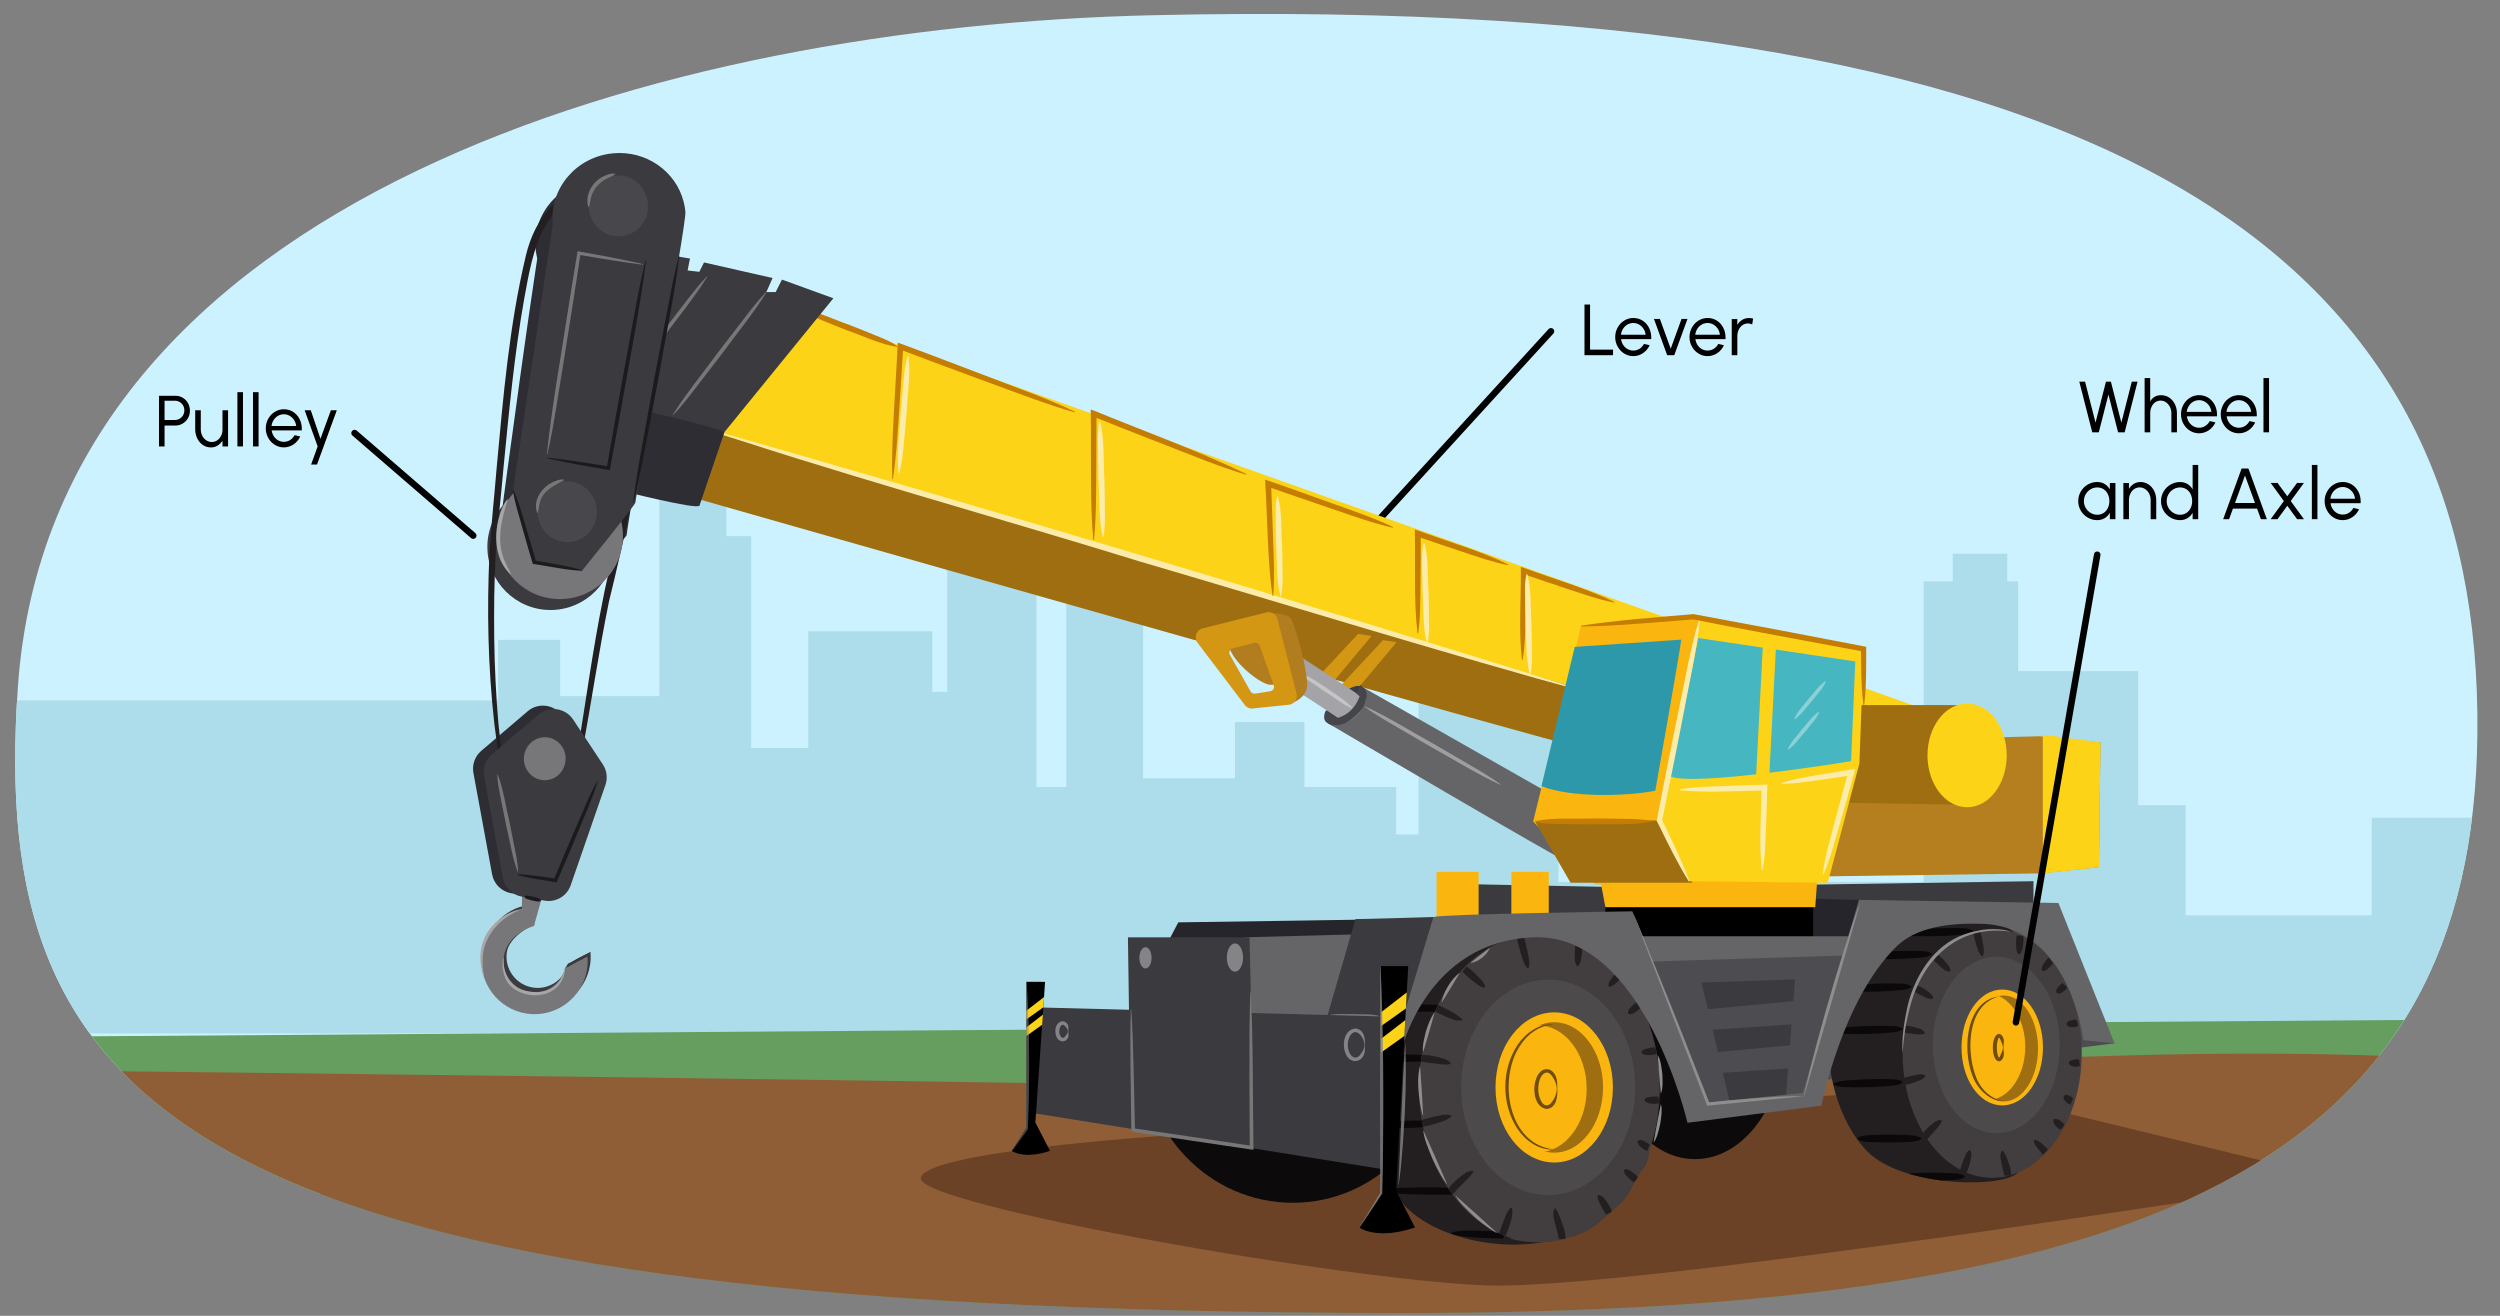 <?xml version="1.0" encoding="UTF-8"?><svg id="uuid-23decb98-7baa-40b3-9ed7-807fa4615a5f" xmlns="http://www.w3.org/2000/svg" width="760" height="400" xmlns:xlink="http://www.w3.org/1999/xlink" viewBox="0 0 760 400"><rect x="0" y="0" width="760" height="400" fill="#808080" stroke="none"/><defs><clipPath id="uuid-49cee878-c208-4ca3-b731-f416f8102343"><path d="M753.123,223.247C754.612,82.778,651.899-2.32,350.05,4.637,203.521,8.015,15.813,59.322,5.44,208.825c-8.914,128.474,49.665,190.012,419.276,190.342,232.619,.208,327.047-47.482,328.407-175.921Z" style="fill:none;"/></clipPath><clipPath id="uuid-cc64d2e2-615c-4772-a800-4328eadc19ed"><path d="M475.559,375.909c-18.952,6.633-44.998-.91-51.329-13.324-5.054-9.91-17.057-40.346-.632-62.289,16.425-21.943,36.009-16.28,36.009-16.28l13.898,11.325,2.053,80.568Z" style="fill:none;"/></clipPath><clipPath id="uuid-6bb6827b-656b-44e3-b430-8f4d11b67bb7"><ellipse cx="468.003" cy="330.74" rx="36.591" ry="46.907" style="fill:none;"/></clipPath><clipPath id="uuid-ebed0a7b-46cd-4720-84ee-1413099b481c"><path d="M613.91,355.536c-.978,5.761-35.061,6.159-46.433-5.686-11.371-11.845-18.162-39.957-1.737-59.541,16.425-19.584,36.009-14.53,36.009-14.53l13.898,10.108-1.737,69.649Z" style="fill:none;"/></clipPath><clipPath id="uuid-02a6f65c-afa4-49aa-ab62-7cccbed50720"><ellipse cx="605.194" cy="320.136" rx="27.194" ry="38.04" style="fill:none;"/></clipPath><clipPath id="uuid-783f3f88-697f-4d30-8179-499e11312a96"><ellipse cx="608.681" cy="318.431" rx="10.881" ry="16.119" style="fill:none; stroke:#fab60f; stroke-miterlimit:10; stroke-width:3px;"/></clipPath><clipPath id="uuid-c6b06a37-56eb-4892-8580-4421f03a076b"><ellipse cx="609.155" cy="318.431" rx="10.407" ry="16.119" style="fill:none;"/></clipPath><clipPath id="uuid-37d22050-fa50-4bfc-a472-a9a8636a5e70"><ellipse cx="472.479" cy="330.582" rx="16.346" ry="21.321" style="fill:none;"/></clipPath><clipPath id="uuid-84024fe8-829a-4bd1-948d-1ac469d9248f"><polygon points="424.241 364.824 419.828 364.79 419.828 293.704 428.094 293.704 424.241 364.824" style="fill:none;"/></clipPath><clipPath id="uuid-bc341093-0c6b-4ed4-b7d4-7a00d0e8f792"><polygon points="314.731 343.151 311.959 343.129 312.028 298.462 317.703 298.482 314.731 343.151" style="fill:none;"/></clipPath></defs><g style="clip-path:url(#uuid-49cee878-c208-4ca3-b731-f416f8102343);"><rect x="-468.034" y="-25.794" width="1432.878" height="388.759" style="fill:#ccf2ff;"/><polygon points="653.323 313.238 459.895 313.238 459.895 314.156 -108.249 314.156 -108.249 320.588 -198.886 320.588 -488.643 322.84 -488.643 239.014 -355.399 239.014 -306.472 239.014 -306.472 226.567 -275.818 226.567 -275.818 240.45 -235.144 240.45 -235.144 196.076 -198.886 196.076 -198.886 208.23 -173.953 208.23 -173.953 139.975 -146.936 139.975 -146.936 123.174 -115.987 123.174 -115.987 139.975 -108.249 139.975 -108.249 185.245 -94.985 185.245 -94.985 206.358 -35.306 206.358 -35.306 191.897 -6.646 191.897 -6.646 212.931 151.428 212.931 151.428 194.527 170.283 194.527 170.283 211.617 200.451 211.617 200.451 151.145 220.814 151.145 220.814 162.976 228.356 162.976 228.356 227.392 245.703 227.392 245.703 191.897 283.412 191.897 283.412 210.302 287.938 210.302 287.938 127.374 315.089 127.374 315.089 239.223 324.139 239.223 324.139 166.92 337.715 166.92 337.715 173.493 347.519 173.493 347.519 236.594 375.425 236.594 375.425 219.504 396.542 219.504 396.542 239.223 424.447 239.223 424.447 253.684 431.235 253.684 431.235 197.156 473.779 197.156 473.779 268.085 584.793 268.085 584.793 176.728 593.635 176.728 593.635 168.327 610.215 168.327 610.215 176.728 613.531 176.728 613.531 204.03 650.007 204.03 650.007 244.758 664.41 244.758 664.41 278.269 721.001 278.269 721.001 248.588 755.191 248.588 755.191 215.077 801.76 215.077 801.76 267.258 837.719 267.258 837.719 239.492 984.615 239.492 984.615 320.397 653.323 313.238" style="fill:#adddea;"/><path d="M-25.107,315.405l842.2-5.945,60.717,191.469s-735.475,22.674-776.674,16.474c-41.199-6.2-126.243-201.998-126.243-201.998Z" style="fill:#669e60;"/><g><path d="M-83.123,324.455c14.095,0,493.661,4.95,527.136,7.812,33.475,2.862,330.819-37.71,424.241,16.251,231.76,133.868-377,148.608-498.567,140.023-121.567-8.585-163.815-19.784-202.575-38.385-38.76-18.601-250.235-125.702-250.235-125.702Z" style="fill:#8f5e37;"/><path d="M279.92,358.27c0,8.126,128.073,30.878,172.098,32.503,44.025,1.625,258.146-32.503,258.146-32.503l-114.065-27.628-242.137,14.626s-74.042,4.875-74.042,13.001Z" style="fill:#6b4226;"/><path d="M62.232,376.11c.479,5.296-8.565,10.151-20.2,10.844-11.635,.694-34.928-2.908-35.407-8.204-.479-5.296,11.457-11.431,23.091-12.125,11.635-.694,32.037,4.189,32.515,9.484Z" style="fill:#8f5e37;"/></g><path d="M-26.655,292.809c-.228,1.603,5.17,3.113,12.056,3.374,6.887,.261,20.623-.73,20.851-2.332s-6.893-3.513-13.779-3.774-18.9,1.13-19.128,2.733Z" style="fill:#8f5e37;"/></g><line x1="107.794" y1="131.659" x2="143.853" y2="162.818" style="fill:none; stroke:#020202; stroke-linecap:round; stroke-linejoin:round; stroke-width:2px;"/><line x1="471.486" y1="100.727" x2="416" y2="161.497" style="fill:none; stroke:#020202; stroke-linecap:round; stroke-linejoin:round; stroke-width:2px;"/><g><g><path d="M358.202,280.396c2.527,0,66.385-.991,66.385-.991l-1.982,32.697-81.156,.207,16.752-31.914Z" style="fill:#25252b;"/><circle cx="167.35" cy="166.251" r="19.189" style="fill:#3a3a3f;"/><path d="M170.98,217.707l9.018,13.634c1.223,1.849,1.515,4.162,.789,6.257l-10.556,30.474c-1.145,3.306-4.523,5.29-7.968,4.68l-6.901-1.222c-2.926-.518-5.222-2.798-5.76-5.72l-5.682-30.841c-.461-2.5,.447-5.056,2.381-6.706l14.121-12.046c3.252-2.775,8.2-2.077,10.558,1.489Z" style="fill:#2d2d33;"/><polygon points="642.812 317.158 552.789 328.529 571.267 279.253 622.912 280.201 642.812 317.158" style="fill:#4c4c51;"/><polygon points="618.174 279.253 618.174 267.882 495.932 269.777 448.552 268.83 448.552 283.991 532.889 307.681 618.174 279.253" style="fill:#3a3a3f;"/><rect x="459.45" y="265.039" width="11.371" height="17.057" style="fill:#fab60f;"/><rect x="436.707" y="265.039" width="12.793" height="18.478" style="fill:#fab60f;"/><path d="M165.53,66.588c-1.452,2.328-13.037,89.432-13.037,89.432l6.301,22.04,14.544,2.605s17.234-17.354,17.178-18c-.141-1.64,16.471-96.697,16.471-96.697l-41.457,.62Z" style="fill:#2d2d33;"/><ellipse cx="183.867" cy="73.67" rx="21.141" ry="19.648" transform="translate(-5.953 17.078) rotate(-5.233)" style="fill:#2d2d33;"/><path d="M188.93,55.065c-1.908,1.02-4.481,1.336-6.477,1.902-17.855,4.162-20.252,18.258-23.106,33.928-3.01,17.015-4.615,34.269-6.298,51.472-.645,7.567-1.878,18.38-2.338,25.841-.497,8.612-.562,17.262-.467,25.902,.114,8.641,.535,17.279,1.28,25.883,.934,8.513,1.641,17.329,5.132,25.238l-.251,.134c-1.069-1.908-1.819-3.97-2.457-6.048-1.9-6.247-2.874-12.731-3.658-19.194-1.95-17.266-2.304-34.668-1.492-52.022,.423-7.521,1.582-18.317,2.187-25.923,1.993-21.546,3.828-43.309,8.873-64.455,2.777-11.721,10.049-20.128,22.096-22.727,1.54-.366,4.649-.986,5.982-1.666l.992,1.736h0Z" style="fill:#231f20;"/><polygon points="207.86 81.677 210.703 147.062 520.57 233.768 585.1 215.662 207.86 81.677" style="fill:#fdd318;"/><path d="M192.382,124.162l1.895,22.427s299.76,85.6,300.391,84.337,6.949-15.162,6.949-15.162L192.382,124.162Z" style="fill:#9e6e10;"/><polygon points="424.546 195.232 410.016 212.605 407.489 208.499 420.44 194.6 424.546 195.232" style="fill:#d39713;"/><path d="M210.261,128.952c88.386,25.101,185.216,54.072,272.911,81.493l-.063,.212c-39.649-10.741-96.662-28.255-136.682-39.987-39.862-12.371-97.628-28.394-136.165-41.718h0Z" style="fill:#fceca9;"/><path d="M414.122,208.814c-3.475-2.211-14.688,8.213-10.424,11.055,7.662,5.108,13.898-4.738,13.898-4.738,0,0,1.644-3.06-3.475-6.317Z" style="fill:#3c3c44;"/><polygon points="416.965 193.337 402.435 210.71 399.908 206.603 412.859 192.705 416.965 193.337" style="fill:#d39713;"/><path d="M393.275,209.762c1.579,0,23.848,15.951,24.796,15.636s5.054-7.581,5.054-7.581l-28.428-18.636-1.421,10.582Z" style="fill:#a3a3a8;"/><path d="M403.699,219.87s71.071,41.853,72.334,41.853,4.738-15.004,4.738-15.004l-66.648-37.904c4.422,3.159-3.15,13.668-10.424,11.055Z" style="fill:#656568;"/><g style="opacity:.39;"><path d="M395.012,204.793c.925-.022,1.661,.368,2.393,.711,2.12,1.159,4.141,2.486,6.15,3.818,2.596,1.914,5.442,3.464,7.608,5.908l-.085,.12c-2.656-1.005-5.775-3.543-8.197-5.028l-3.965-2.689c-1.162-.731-2.826-1.899-3.904-2.693v-.147h0Z" style="fill:#f9f9f7;"/></g><path d="M392.896,213.643s4.103-1.306,4.476-5.036c.373-3.73-3.73-19.957-5.409-21.076s-7.016-1.351-7.016-1.351" style="fill:#b27d1f;"/><path d="M394.065,200.365c0,4.318-3.5,7.818-7.818,7.818s-21.558-15.162-6.87-16.583c4.298-.416,14.688,4.448,14.688,8.765Z" style="fill:#b27d1f;"/><path d="M365.631,191.009l19.316-4.829c1.593-.398,3.187,.649,3.454,2.269l5.8,22.583c.237,1.436-.662,2.814-2.07,3.178l-10.799,1.112c-1.069,.276-2.201-.1-2.892-.96l-14.317-18.866c-1.285-1.598-.48-3.989,1.509-4.487Zm15.705,4.422l-6.589,1.647c-.874,.218-1.299,1.209-.856,1.993l6.277,11.116c.279,.494,.836,.764,1.397,.677l4.588-.714c.844-.131,1.361-.998,1.075-1.803l-4.276-12.05c-.235-.662-.934-1.037-1.615-.867Z" style="fill:#d39713;"/><path d="M406.384,218.291s4.896-.79,6.949-6.633l-.948-.79,1.263-2.685s3.948,3.948-.474,8.371c-2.527,2.685-5.844,5.054-9.476,3.317-2.17-1.038-.632-3.948-.632-3.948l3.317,2.369Z" style="fill:#45454c;"/><path d="M438.62,318.737c0,25.906-20.422,46.907-45.615,46.907s-45.615-21.001-45.615-46.907,16.902-21.479,42.094-21.479,49.135-4.427,49.135,21.479Z" style="fill:#0c0a0b;"/><ellipse cx="515.279" cy="314.526" rx="27.217" ry="37.851" style="fill:#0c0a0b;"/><polygon points="564.634 225.24 620.069 223.818 638.547 225.713 638.073 263.618 620.069 265.513 551.841 266.461 564.634 225.24" style="fill:#b57f1f;"/><polygon points="598.748 214.342 560.844 214.342 560.212 244.034 597.326 244.666 598.748 214.342" style="fill:#9e6e10;"/><ellipse cx="597.998" cy="229.634" rx="12.043" ry="15.766" style="fill:#fdd318;"/><polygon points="621.017 223.344 621.017 265.513 638.073 263.618 638.547 225.713 621.017 223.344" style="fill:#fdd318;"/><path d="M475.559,375.909c-18.952,6.633-44.998-.91-51.329-13.324-5.054-9.91-17.057-40.346-.632-62.289,16.425-21.943,36.009-16.28,36.009-16.28l13.898,11.325,2.053,80.568Z" style="fill:#231f20;"/><g style="clip-path:url(#uuid-cc64d2e2-615c-4772-a800-4328eadc19ed);"><g><path d="M420.46,361.832c3.47-.896,6.967-.731,10.493-.837,3.497-.052,6.992-.029,10.486,.144l-.016,2c-5.244,.174-10.489,.023-15.728-.229-1.747-.111-3.493-.297-5.237-.793l.002-.285h0Z" style="fill:#0a0809;"/><path d="M412.694,342.015c3.329-1.004,6.72-.95,10.134-1.167,3.384-.162,6.769-.249,10.157-.186l.049,1.999c-5.072,.339-10.156,.353-15.236,.266-1.695-.056-3.392-.187-5.096-.628l-.007-.285h0Z" style="fill:#0a0809;"/><path d="M412.697,321.538c3.213-.922,6.463-.786,9.743-.919,3.248-.079,6.496-.084,9.743,.062v2c-4.871,.216-9.745,.105-14.615-.106-1.624-.097-3.248-.27-4.872-.752v-.285h0Z" style="fill:#0a0809;"/><path d="M417.322,306.18c3.276-.895,6.58-.731,9.916-.837,3.304-.052,6.607-.029,9.908,.144l-.017,2c-4.955,.174-9.911,.023-14.861-.229-1.651-.111-3.301-.297-4.948-.793l.002-.285h0Z" style="fill:#0a0809;"/><path d="M441.106,374.712c2.666-.81,5.333-.568,8.047-.588,2.674,.031,5.344,.136,8.007,.392l-.082,1.998c-4.013,.05-8.016-.225-12.009-.601-1.331-.152-2.659-.38-3.974-.917l.012-.285h0Z" style="fill:#0a0809;"/></g></g><ellipse cx="468.003" cy="330.74" rx="36.591" ry="46.907" style="fill:#423d3e;"/><g style="clip-path:url(#uuid-6bb6827b-656b-44e3-b430-8f4d11b67bb7);"><g><path d="M463.025,284.219c.572,1.62,.971,3.284,1.323,4.96,.311,1.75,.845,3.378,.373,5.201l-.276,.07c-1.285-1.376-1.593-3.063-2.155-4.749-.49-1.641-.933-3.294-1.204-4.99l1.938-.492h0Z" style="fill:#231f20;"/><path d="M445.903,293.829c1.689,1.217,3.148,2.695,4.551,4.223,.445,.536,.845,1.123,1.036,1.943l-.19,.212c-1.573-.207-2.526-1.203-3.694-2.08-1.074-.869-2.116-1.773-3.039-2.81l1.336-1.488h0Z" style="fill:#231f20;"/><path d="M435.621,304.777c3.106,1.486,6.364,2.778,8.936,5.134l-.062,.278c-1.932,.358-3.498-.581-5.183-1.234-1.595-.701-3.149-1.465-4.619-2.407l.93-1.771h0Z" style="fill:#231f20;"/><path d="M431.969,320.738c2.435-.12,4.689,.428,6.984,1.107,.733,.267,1.487,.615,2.07,1.34l-.103,.265c-1.435,.398-3.182,.027-4.587-.12l-2.227-.287-2.136-.306v-2h0Z" style="fill:#231f20;"/><path d="M431.713,340.671c1.5-.558,3.046-.944,4.604-1.284,1.637-.3,3.145-.817,4.855-.335l.073,.275c-1.247,1.265-2.814,1.563-4.384,2.113-1.522,.477-3.056,.907-4.635,1.164l-.512-1.933h0Z" style="fill:#231f20;"/><path d="M439.972,361.945c.888-1.552,2.071-2.646,3.376-3.765,1.339-1.031,2.585-2.243,4.424-2.294l.14,.248c-.68,1.383-2.103,2.56-3.131,3.613-.889,.91-2.334,2.362-3.125,3.279l-1.683-1.08h0Z" style="fill:#231f20;"/><path d="M455.724,374.966c.408-1.242,.921-2.706,1.432-3.969,.6-1.404,.946-2.787,2.156-3.885l.278,.064c.617,2.312-.468,4.454-1.106,6.614-.268,.709-.533,1.366-.993,2.115l-1.767-.938h0Z" style="fill:#231f20;"/><path d="M473.927,376.694c-.387-2.083-1.268-4.582-1.634-6.724-.112-.809-.165-1.719,.281-2.587l.285-.005c.519,.734,.866,1.387,1.165,2.121,.835,2.376,1.958,4.564,1.904,7.204l-2-.009h0Z" style="fill:#231f20;"/><path d="M488.243,369.241c-.597-.861-1.078-1.793-1.549-2.722-.452-.954-1.092-1.889-1.051-3.067l.205-.198c.736,.074,1.231,.454,1.63,.854,1.1,1.263,2.019,2.661,2.562,4.254l-1.797,.878h0Z" style="fill:#231f20;"/><path d="M496.646,359.4c-.922-.598-1.846-1.444-2.561-2.362-.235-.356-.423-.791-.314-1.41l.217-.184c1.076-.042,1.496,.405,2.272,.891,.632,.434,1.299,.931,1.802,1.654l-1.417,1.412h0Z" style="fill:#231f20;"/><path d="M500.788,349.837c-1.087-.225-1.809-.968-2.533-1.681-.197-.227-.29-.473-.457-1.009l.058-.279c.82-.66,1.559-.175,2.26,.169,.573,.316,1.069,.644,1.383,.931l-.712,1.869h0Z" style="fill:#231f20;"/><path d="M504.432,335.364c-1.195,.353-2.317,.241-3.482-.046-.369-.136-.825-.36-1.051-.975,.169-.485,.907-.75,1.208-.811,.995-.122,2.087-.267,3.067-.151l.258,1.983h0Z" style="fill:#231f20;"/><path d="M503.944,320.192c-.961,.518-1.61,.523-2.555,.563-.898-.021-1.548,.078-2.338-.618l-.077-.274c.521-.982,1.321-.995,2.186-1.219,.566-.115,1.445-.282,1.923-.257l.861,1.805h0Z" style="fill:#231f20;"/><path d="M499.02,306.008c-.715,1.016-1.62,1.567-2.631,2.135-.345,.153-.722,.243-1.309,.118l-.19-.212c-.066-1.06,.519-1.471,1.098-2.111,.505-.511,1.047-.989,1.595-1.322l1.437,1.392h0Z" style="fill:#231f20;"/><path d="M494.07,295.795c-.901,1.334-2.064,2.438-3.275,3.484-.431,.327-.912,.608-1.627,.68l-.212-.19c.004-1.317,.768-2.04,1.449-2.984,.658-.837,1.352-1.642,2.178-2.328l1.487,1.338h0Z" style="fill:#231f20;"/><path d="M480.981,286.676c.175,1.825-.109,3.55-.419,5.326-.136,.578-.343,1.136-.833,1.702h-.285c-.476-.608-.606-1.221-.672-1.814-.093-1.724-.067-3.526,.209-5.214h2Z" style="fill:#231f20;"/></g></g><path d="M613.91,355.536c-.978,5.761-35.061,6.159-46.433-5.686-11.371-11.845-18.162-39.957-1.737-59.541,16.425-19.584,36.009-14.53,36.009-14.53l13.898,10.108-1.737,69.649Z" style="fill:#231f20;"/><g style="clip-path:url(#uuid-ebed0a7b-46cd-4720-84ee-1413099b481c);"><g><path d="M564.623,345.974c1.624-.988,3.248-.832,4.872-.935,1.624-.081,3.248-.124,4.872-.124,1.624,0,3.248,.058,4.872,.134,1.624,.08,3.248,.011,4.872,.925v.294c-1.624,.914-3.248,.845-4.872,.925-1.624,.077-3.248,.134-4.872,.134-1.624,0-3.248-.044-4.872-.124-1.624-.103-3.248,.052-4.872-.935v-.294h0Z" style="fill:#0a0809;"/><path d="M577.834,357.534c1.624-.988,3.248-.832,4.872-.935,1.624-.081,3.248-.124,4.872-.124,1.624,0,3.248,.058,4.872,.134,1.624,.08,3.248,.011,4.872,.925v.294c-1.624,.914-3.248,.845-4.872,.925-1.624,.077-3.248,.134-4.872,.134-1.624,0-3.248-.044-4.872-.124-1.624-.103-3.248,.052-4.872-.935v-.294h0Z" style="fill:#0a0809;"/><path d="M578.418,329.12c-1.725,1.04-3.484,.938-5.236,1.093-1.752,.133-3.506,.229-5.26,.283-1.755,.052-3.511,.048-5.268,.024-1.757-.027-3.51,.095-5.292-.766l-.009-.294c1.727-.967,3.484-.95,5.236-1.083,1.752-.129,3.505-.239,5.26-.293,1.755-.052,3.511-.062,5.268-.034,1.758,.05,3.508-.158,5.292,.777l.009,.294h0Z" style="fill:#0a0809;"/><path d="M578.418,312.937c-1.725,1.04-3.484,.938-5.236,1.093-1.752,.133-3.506,.229-5.26,.283-1.755,.052-3.511,.048-5.268,.024-1.757-.027-3.51,.095-5.292-.766l-.009-.294c1.727-.967,3.484-.95,5.236-1.083,1.752-.129,3.505-.239,5.26-.293,1.755-.052,3.511-.062,5.268-.034,1.758,.05,3.508-.158,5.292,.777l.009,.294h0Z" style="fill:#0a0809;"/><path d="M581.06,300.056c-1.725,1.04-3.484,.938-5.236,1.093-1.752,.133-3.506,.229-5.26,.283-1.755,.052-3.511,.048-5.268,.024-1.757-.027-3.51,.095-5.292-.766l-.009-.294c1.727-.967,3.484-.95,5.236-1.083,1.752-.129,3.505-.239,5.26-.293,1.755-.052,3.511-.062,5.268-.034,1.758,.05,3.508-.158,5.292,.777l.009,.294h0Z" style="fill:#0a0809;"/><path d="M587.336,290.148c-1.725,1.04-3.484,.938-5.236,1.093-1.752,.133-3.506,.229-5.26,.283-1.755,.052-3.511,.048-5.268,.024-1.757-.027-3.51,.095-5.292-.766l-.009-.294c1.727-.967,3.484-.95,5.236-1.083,1.752-.129,3.505-.24,5.26-.293,1.755-.052,3.511-.062,5.268-.034,1.758,.05,3.508-.158,5.292,.777l.009,.294h0Z" style="fill:#0a0809;"/><path d="M599.886,283.212c-1.725,1.04-3.484,.938-5.236,1.093-1.752,.133-3.506,.229-5.26,.283-1.755,.052-3.511,.048-5.268,.024-1.757-.027-3.51,.095-5.292-.766l-.009-.294c1.727-.967,3.484-.95,5.236-1.083,1.752-.129,3.505-.239,5.26-.293,1.755-.052,3.511-.062,5.268-.034,1.758,.05,3.508-.158,5.292,.777l.009,.294h0Z" style="fill:#0a0809;"/></g></g><ellipse cx="605.618" cy="320.212" rx="27.217" ry="37.851" style="fill:#423d3e;"/><g style="clip-path:url(#uuid-02a6f65c-afa4-49aa-ab62-7cccbed50720);"><g><path d="M601.748,282.382c.686,1.968,1.035,4.017,1.308,6.075,.058,.695,.049,1.406-.265,2.188l-.277,.065c-1.17-1.073-1.38-2.437-1.834-3.826-.382-1.329-.717-2.668-.879-4.049l1.948-.453h0Z" style="fill:#231f20;"/><path d="M588.973,290.091c1.301,.963,2.361,2.176,3.361,3.436,.31,.446,.573,.941,.617,1.66l-.199,.203c-1.32-.063-2.014-.861-2.932-1.585-.813-.696-1.591-1.427-2.246-2.285l1.399-1.429h0Z" style="fill:#231f20;"/><path d="M581.977,299.54c2.011,.065,3.286,1.272,4.756,2.347,.415,.351,.718,.732,1.046,1.332l-.068,.277c-1.317,.489-2.295-.28-3.367-.758-.577-.3-1.942-1.003-2.451-1.199l.083-1.998h0Z" style="fill:#231f20;"/><path d="M578.414,311.835c1.866-.135,3.54,.329,5.262,.926,.54,.236,1.101,.552,1.484,1.223l-.111,.262c-1.243,.477-2.241,.189-3.449,.075-1.038-.118-2.204-.292-3.186-.487v-2h0Z" style="fill:#231f20;"/><path d="M578.136,328.013c1.656-.71,3.411-1.087,5.179-1.39,.6-.068,1.22-.07,1.926,.228l.079,.274c-.438,.63-.963,.958-1.507,1.221-1.656,.687-3.342,1.305-5.121,1.588l-.555-1.921h0Z" style="fill:#231f20;"/><path d="M584.125,345.373c.934-1.834,2.413-3.099,4.026-4.279,.547-.342,1.179-.645,1.985-.587l.15,.242c-.357,1.232-1.383,2.146-2.15,3.043l-2.286,2.594-1.724-1.014h0Z" style="fill:#231f20;"/><path d="M595.825,355.945c.255-1,.65-2.196,1.042-3.206,.485-1.162,.724-2.271,1.831-3.111l.279,.059c.605,1.301,.168,2.424-.081,3.678-.314,1.235-.603,2.293-1.272,3.454l-1.798-.875h0Z" style="fill:#231f20;"/><path d="M609.34,357.403c-.368-1.723-.943-3.622-1.186-5.43-.058-.661-.056-1.413,.4-2.121l.285-.005c.97,1.086,1.238,2.203,1.717,3.489,.443,1.349,.869,2.549,.784,4.075l-2-.008h0Z" style="fill:#231f20;"/><path d="M622.334,352.474c-1.113-1.263-2.304-2.596-3.328-3.937-.351-.508-.671-1.07-.733-1.859l.213-.188c1.424,.229,2.214,1.145,3.208,2.013,1.012,1.004,1.824,1.712,2.465,3.154l-1.825,.817h0Z" style="fill:#231f20;"/><path d="M626.269,343.481c-.718-.441-1.389-1.17-1.88-1.925-.158-.304-.266-.68-.076-1.224l.225-.175c.944-.115,1.219,.191,1.863,.608,.482,.341,.994,.752,1.345,1.366l-1.477,1.349h0Z" style="fill:#231f20;"/><path d="M629.44,335.789c-.873-.181-1.414-.767-1.905-1.398-.095-.131-.275-.812-.145-1.202,.397-.404,.823-.377,1.109-.311,.597,.207,1.427,.665,1.708,1.063l-.767,1.847h0Z" style="fill:#231f20;"/><path d="M632.312,324.072c-.926,.333-1.771,.216-2.663-.055-.277-.129-.647-.35-.771-.937,.183-.422,.703-.791,.943-.848,.705-.137,1.517-.281,2.21-.14l.281,1.98h0Z" style="fill:#231f20;"/><path d="M632.046,311.737c-1.014,.614-1.812,.533-2.858,.434-.275-.048-.896-.377-.99-.881,.326-.91,.902-.949,1.6-1.162,.368-.079,1.058-.28,1.326-.165l.923,1.774h0Z" style="fill:#231f20;"/><path d="M628.459,300.179c-.502,.863-1.194,1.297-1.993,1.737-.277,.112-.587,.163-1.12,.006l-.199-.204c-.208-.918,.192-1.25,.639-1.822,.36-.421,.756-.811,1.178-1.045l1.496,1.328h0Z" style="fill:#231f20;"/><path d="M624.785,291.89c-.621,1.103-1.515,1.989-2.456,2.816-.342,.256-.737,.468-1.374,.481l-.22-.181c-.109-.628,.025-1.056,.21-1.441,.633-1.082,1.332-2.127,2.297-2.948l1.543,1.273h0Z" style="fill:#231f20;"/><path d="M615.096,284.402c.15,1.429-.052,2.867-.323,4.275-.126,.475-.32,.95-.828,1.425h-.285c-.459-.475-.604-.95-.681-1.425-.128-1.429-.178-2.851,.117-4.275h2Z" style="fill:#231f20;"/></g></g><ellipse cx="606.881" cy="317.685" rx="19.288" ry="26.824" style="fill:#4c4a4b;"/><ellipse cx="470.635" cy="330.548" rx="26.445" ry="32.739" style="fill:#4c4a4b;"/><ellipse cx="472.479" cy="330.582" rx="16.346" ry="21.321" style="fill:#9e6e10;"/><g><g style="clip-path:url(#uuid-783f3f88-697f-4d30-8179-499e11312a96);"><ellipse cx="603.258" cy="318.24" rx="10.972" ry="16.254" style="fill:none; stroke:#fab60f; stroke-miterlimit:10; stroke-width:3px;"/><path d="M601.12,303.197c2.018-.946,3.479,.203,4.961,1.272,2.683,2.055,4.553,5.277,4.932,8.632,.301,1.702,.295,3.541-1.014,4.858l-.44-.024c-1.346-1.539-1.263-2.847-1.694-4.173-.365-1.313-.928-2.522-1.586-3.659-.964-1.733-2.307-3.278-3.848-4.551-.423-.458-1.39-1.502-1.312-2.356h0Z" style="fill:#fab60f;"/></g><ellipse cx="608.681" cy="318.431" rx="10.881" ry="16.119" style="fill:none; stroke:#fab60f; stroke-miterlimit:10; stroke-width:3px;"/></g><ellipse cx="609.114" cy="318.747" rx="10.447" ry="16.119" style="fill:#9e6e10;"/><polygon points="378.429 284.939 378.429 316.21 413.017 316.21 431.495 283.517 378.429 284.939" style="fill:#656568;"/><polygon points="342.894 284.939 343.684 340.374 381.272 346.06 379.851 284.939 342.894 284.939" style="fill:#3a3a3f;"/><g style="clip-path:url(#uuid-c6b06a37-56eb-4892-8580-4421f03a076b);"><ellipse cx="604.065" cy="318.24" rx="11.615" ry="16.254" style="fill:#fab60f;"/></g><g style="clip-path:url(#uuid-37d22050-fa50-4bfc-a472-a9a8636a5e70);"><ellipse cx="467.504" cy="331.009" rx="14.846" ry="19.315" style="fill:#fab60f;"/></g><polygon points="565.108 273.568 546.629 273.094 543.787 290.151 564.318 291.098 565.108 273.568" style="fill:#25252b;"/><rect x="488.036" y="273.252" width="63.174" height="12.003"/><polygon points="486.141 265.671 488.036 275.779 551.841 275.779 552.473 266.934 486.141 265.671" style="fill:#fab60f;"/><g><polygon points="480.613 190.336 466.083 249.719 484.877 268.83 526.572 269.461 542.681 197.917 514.727 187.493 480.613 190.336" style="fill:#fab60f;"/><path d="M466.715,249.719s36.641-.632,38.062-.158,9.634,18.794,9.634,18.794h-36.957l-10.74-18.636Z" style="fill:#9e6e10;"/><polygon points="516.622 188.441 504.461 249.404 513.463 267.882 555.632 268.356 565.266 232.031 566.529 197.285 516.622 188.441" style="fill:#fdd318;"/><path d="M511.094,194.442c0,1.421-7.897,45.959-7.897,45.959-9.752,1.802-26.107,2.004-34.588-1.421l10.108-42.326,32.377-2.211Z" style="fill:#2d98aa;"/><path d="M516.306,193.969l47.696,7.107-1.263,30.323s-48.012,7.897-55.119,4.58l8.686-42.011Z" style="fill:#46b6c1;"/></g><polygon points="494.985 292.52 566.055 287.782 548.051 332.319 512.989 336.11 494.985 292.52" style="fill:#4c4c51;"/><polygon points="493.721 284.623 494.985 292.52 565.74 290.309 565.74 284.623 493.721 284.623" style="fill:#656568;"/><polygon points="517.254 298.679 545.682 297.732 542.839 334.688 525.782 334.688 517.254 298.679" style="fill:#3a3a3f;"/><polygon points="512.814 307.375 548.673 304.014 547.306 311.241 515.082 313.424 512.814 307.375" style="fill:#4c4c51;"/><polygon points="513.791 320.605 549.65 317.245 548.283 324.472 516.059 326.654 513.791 320.605" style="fill:#4c4c51;"/><path d="M435.759,278.779c2.843-.948,60.489-1.737,60.489-1.737l22.427,58.12,29.376-2.843,17.057-58.752,60.647,.948,17.057,42.642-9.476-.948s-3.79-34.588-30.955-35.377c-10.123-.294-19.943,1.086-25.901,6.949-16.538,16.276-22.743,48.328-22.743,48.328l-40.747,5.212s-13.266-57.33-46.433-56.383-40.747,35.061-40.747,35.061l-13.266-6.633c3.538-13.75,14.364-24.1,23.216-34.588Z" style="fill:#656568;"/><path d="M412.069,279.411c2.527,0,23.69-.632,23.69-.632l-10.424,34.43-21.795-4.422,8.528-29.376Z" style="fill:#3a3a3f;"/><path d="M403.542,308.714c2.63-.745,5.295-.329,7.969-.441,2.671,.163,5.34-.155,7.958,.618l-.002,.147c-2.634,.715-5.296,.337-7.969,.441-2.672-.171-5.344,.185-7.958-.618l.002-.147h0Z" style="fill:#777;"/><polygon points="315.887 306.26 314.703 338.479 423.914 356.009 423.914 309.103 315.887 306.26" style="fill:#3a3a3f;"/><polygon points="314.624 343.059 311.939 343.217 312.028 298.462 317.703 298.482 314.624 343.059"/><path d="M312.717,341.706c-.302,.604-5.133,8.153-5.133,8.153,0,0,3.472,2.718,11.625,0l-4.378-8.455-2.114,.302Z"/><polygon points="424.241 364.824 419.828 364.79 419.828 293.704 428.094 293.704 424.241 364.824"/><path d="M420.73,361.312c-.439,.878-7.462,11.852-7.462,11.852,0,0,5.048,3.951,16.9,0l-6.365-12.291-3.073,.439Z"/><path d="M243.435,93.893c5.281,.795,9.982,3.241,14.975,4.945,2.441,.966,4.884,1.927,7.308,2.936,2.426,1.004,4.893,1.903,7.093,3.49l-.079,.205c-5.269-.839-9.988-3.23-14.975-4.945-2.442-.964-4.886-1.92-7.31-2.929-2.42-1.021-4.91-1.86-7.091-3.497l.08-.205h0Z" style="fill:#c47d00;"/><polygon points="253.345 90.679 220.179 131.427 212.598 153.695 178.01 145.641 189.382 123.372 194.12 75.992 209.755 78.597 209.028 82.231 212.598 82.625 214.019 79.782 234.867 84.52 232.972 88.784 235.814 88.784 237.71 84.994 253.345 90.679" style="fill:#3a3a3f;"/><path d="M220.179,131.427c-1.421-1.421-30.797-8.055-30.797-8.055l-1.421,25.585s24.164,6.159,24.638,4.738,7.581-22.269,7.581-22.269Z" style="fill:#2d2d33;"/><path d="M207.425,68.1c-6.252,38.454-12.984,76.842-22.282,114.696-3.123,15.252-5.348,30.664-8.182,45.986-1.292,5.647-1.873,11.944-5.604,16.676-1.249,1.54-3.439,2.779-5.413,1.862l.127-.255c4.122,1.022,6.102-4.024,7.13-7.186,1.078-3.674,1.716-7.521,2.363-11.347,2.531-15.365,4.605-30.831,7.681-46.12,1.462-7.649,3.556-15.206,5.224-22.794,1.669-7.588,3.155-15.228,4.626-22.87,4.369-22.942,8.401-45.956,12.358-68.973l1.973,.327h0Z" style="fill:#231f20;"/><circle cx="170.193" cy="162.934" r="19.189" style="fill:#77777a;"/><path d="M215.025,84.091c-3.5,5.842-9.749,13.451-13.793,19.035l-7.168,9.312c-2.381,3.11-4.75,6.229-7.467,9.084l-.117-.089c3.524-5.825,9.741-13.459,13.793-19.035l7.165-9.314c2.39-3.104,4.725-6.248,7.47-9.082l.117,.089h0Z" style="fill:#777;"/><path d="M208.362,64.323c-.091-.999-.282-1.963-.519-2.908l.017-.111-.046-.007c-2.37-9.215-11.345-15.615-21.411-14.693-11.138,1.02-19.365,10.607-18.376,21.413,.053,.584-12.03,80.895-12.03,80.895l6.424,22.004,14.558,2.524s16.253-20.047,16.194-20.692c-.112-1.226,15.578-84.192,15.19-88.425Z" style="fill:#3a3a3f;"/><ellipse cx="173.856" cy="156.506" rx="9.002" ry="9.271" transform="translate(-13.551 16.51) rotate(-5.233)" style="fill:#3a3a3f;"/><ellipse cx="172.435" cy="155.559" rx="9.002" ry="9.271" transform="translate(-13.47 16.377) rotate(-5.233)" style="fill:#47474c;"/><ellipse cx="187.998" cy="62.599" rx="9.002" ry="9.271" transform="translate(-4.926 17.409) rotate(-5.233)" style="fill:#47474c;"/><path d="M271.24,145.634c-.346-11.678,1.111-28.492,1.614-40.318l.063-1.168c4.8,1.767,9.603,3.536,14.376,5.372,6.598,2.511,19.888,7.567,26.48,10.09,4.404,1.721,8.77,3.531,13.05,5.553l-.077,.206c-7.885-2.173-18.99-6.437-26.779-9.295-7.832-2.886-18.871-6.944-26.553-9.896l1.169-.761c-.419,7.072-1.45,23.356-1.985,30.193-.304,3.35-.645,6.698-1.139,10.036l-.22-.013h0Z" style="fill:#c47d00;"/><path d="M332.36,164.119c-1.078-11.081-.549-27.111-.768-38.378l-.006-1.286,1.21,.47c15.411,6.314,31.132,11.965,46.149,19.192l-.082,.205c-4.002-1.191-7.932-2.58-11.833-4.054-11.64-4.539-23.291-9.051-34.884-13.71l1.203-.816-.099,19.189c-.022,6.396-.035,12.793-.669,19.189h-.22Z" style="fill:#c47d00;"/><path d="M386.848,181.181c-1.498-9.798-1.556-24.074-2.197-34.082l-.061-1.29,1.239,.417c5.497,1.863,13.368,4.759,18.924,6.714,6.296,2.272,12.654,4.367,18.724,7.284l-.073,.208c-6.564-1.505-12.841-3.832-19.18-5.982l-9.497-3.258c-3.163-1.092-6.338-2.151-9.484-3.295l1.178-.873,.608,17.061c.207,5.687,.464,11.372,.038,17.085l-.22,.009h0Z" style="fill:#c47d00;"/><path d="M430.911,192.547c-1.155-10.085-.579-20.202-.794-30.323l-.005-1.274,1.203,.419c9.108,3.353,18.454,5.998,27.222,10.226l-.072,.208c-4.81-.912-9.366-2.563-13.968-4.078-4.602-1.516-9.186-3.083-13.771-4.648l1.198-.854c-.019,5.054-.031,10.108-.096,15.162-.071,5.054,.026,10.108-.697,15.162h-.22Z" style="fill:#c47d00;"/><path d="M462.656,200.6c-.997-8.997-.263-17.999-.32-27.021l.017-1.25,1.182,.412c9.108,3.353,18.454,5.998,27.222,10.226l-.072,.208c-4.81-.912-9.366-2.563-13.968-4.078-4.602-1.516-9.186-3.083-13.771-4.648l1.198-.838c-.098,4.501-.189,9.002-.333,13.502-.15,4.5-.132,9.003-.934,13.491l-.22-.004h0Z" style="fill:#c47d00;"/><path d="M334.476,128.107c1.322,5.778,.896,11.653,1.268,17.509,.059,2.922,.124,5.845,.137,8.768,.019,2.923,.149,5.844-.457,8.784l-.22,.006c-1.277-5.783-.908-11.653-1.268-17.509-.062-2.922-.132-5.844-.144-8.768,0-2.924-.196-5.843,.464-8.784l.22-.006h0Z" style="fill:#fceca9;"/><path d="M276.197,108.219c.691,5.982-.367,11.873-.63,17.831-.256,2.96-.508,5.92-.811,8.876-.297,2.956-.482,5.922-1.402,8.828l-.22-.018c-.646-5.982,.355-11.875,.63-17.831,.254-2.96,.5-5.92,.803-8.876,.315-2.955,.436-5.926,1.41-8.828l.22,.018h0Z" style="fill:#fceca9;"/><path d="M388.489,150.849c1.321,4.978,.896,10.068,1.268,15.137,.059,2.528,.124,5.055,.137,7.584,.019,2.529,.149,5.054-.457,7.602l-.22,.007c-1.276-4.984-.908-10.068-1.268-15.137-.061-2.527-.132-5.055-.144-7.584,0-2.529-.196-5.053,.464-7.603l.22-.007h0Z" style="fill:#fceca9;"/><path d="M433.027,165.063c1.321,4.978,.896,10.068,1.268,15.137,.059,2.528,.124,5.055,.137,7.584,.019,2.529,.149,5.054-.457,7.603l-.22,.007c-1.276-4.984-.909-10.068-1.268-15.137-.062-2.527-.132-5.055-.144-7.584,0-2.529-.196-5.053,.464-7.603l.22-.007h0Z" style="fill:#fceca9;"/><path d="M464.298,174.539c1.321,4.978,.896,10.068,1.268,15.137,.059,2.528,.124,5.055,.137,7.584,.019,2.529,.149,5.054-.457,7.603l-.22,.007c-1.276-4.984-.909-10.068-1.268-15.137-.062-2.528-.132-5.055-.144-7.584,0-2.529-.196-5.053,.464-7.603l.22-.007h0Z" style="fill:#fceca9;"/><g style="opacity:.39;"><path d="M414.949,214.752c6.308,2.765,14.751,8.049,20.874,11.387l10.267,5.989c3.428,1.987,6.863,3.961,10.08,6.315l-.073,.127c-6.295-2.791-14.757-8.04-20.874-11.387l-10.269-5.986c-3.422-1.997-6.878-3.934-10.078-6.318l.073-.127h0Z" style="fill:#f9f9f7;"/></g><line x1="538.101" y1="192.547" x2="534.238" y2="267.185" style="fill:none; stroke:#fdd318; stroke-miterlimit:10; stroke-width:4px;"/><path d="M516.73,188.462c-.81,8.95-3.717,21.673-5.353,30.626-1.665,8.839-4.31,21.531-6.143,30.469l-.064-.499c2.967,6.176,6.002,12.318,8.393,18.775l-.198,.096c-3.611-5.862-6.577-12.038-9.612-18.181l-.116-.234,.051-.265c2.697-14.224,6.198-31.544,9.143-45.718,1.032-5.076,2.133-10.139,3.683-15.112l.216,.043h0Z" style="fill:#fceca9;"/><path d="M466.715,249.609c5.862-1.166,11.774-.581,17.689-.794,2.948,.02,5.896,.034,8.844,.1,2.948,.06,5.896,.009,8.844,.694v.22c-5.866,1.121-11.775,.593-17.689,.794-2.948-.017-5.896-.026-8.844-.093-2.948-.079-5.896,.038-8.844-.702v-.22h0Z" style="fill:#c47d00;"/><path d="M480.604,190.226c9.82-1.592,24.223-2.694,34.274-3.53,12.925,2.358,38.911,7.272,51.8,9.805l.655,.126-.005,.655c-.027,5.692,.084,11.394-.612,17.059h-.22c-.747-5.657-.687-11.36-.764-17.052l.65,.781c-12.543-2.307-39.954-7.394-51.587-9.768-5.881,.473-19.871,1.634-25.607,1.869-2.851,.141-5.704,.255-8.565,.275l-.018-.219h0Z" style="fill:#c47d00;"/><g style="clip-path:url(#uuid-84024fe8-829a-4bd1-948d-1ac469d9248f);"><polygon points="412.543 313.367 431.969 298.363 431.811 303.417 413.175 316.684 412.543 313.367" style="fill:#fdd318;"/><polygon points="413.175 320.948 432.601 305.944 432.443 310.998 413.807 324.265 413.175 320.948" style="fill:#fdd318;"/></g><g style="clip-path:url(#uuid-bc341093-0c6b-4ed4-b7d4-7a00d0e8f792);"><polygon points="307.383 310.831 319.585 301.407 319.485 304.582 307.78 312.914 307.383 310.831" style="fill:#fdd318;"/><polygon points="307.78 315.592 319.981 306.169 319.882 309.343 308.177 317.676 307.78 315.592" style="fill:#fdd318;"/></g><g style="opacity:.8;"><path d="M419.7,293.941c.915,19.972,.929,40.115,.698,60.114l-.193,8.588-.004,.169-.077,.12c-.818,1.291-2.514,3.885-3.381,5.146l-3.434,5.114-.086-.052,6.368-10.531c.064,.175-.164-68.904,.107-68.667h0Z" style="fill:#878787;"/></g><g style="opacity:.53;"><path d="M312.078,298.462c.812,11.153,.881,22.33,.708,33.502-.01,3.776-.213,7.552-.338,11.328-1.5,2.107-3.01,4.207-4.573,6.269l-.084-.054c-.006,.012,4.17-6.522,4.105-6.378,.086-11.064-.164-33.808,.183-44.667h0Z" style="fill:#878787;"/></g><g style="opacity:.39;"><path d="M324.77,313.525c-.026,.545,.168,1.171-.042,1.81-.622,1.655-2.723,1.619-3.46,.061-.888-1.687-.547-4.699,1.787-4.934,.855,.046,1.468,.66,1.652,1.265,.186,.64,.041,1.249,.063,1.799h0Zm-.147,0c.01-.55-.345-1.056-.677-1.395-.308-.357-.606-.629-.891-.596-.735,.107-1.062,1.273-1.038,1.991-.073,1.145,.885,2.905,1.908,1.384,.308-.341,.711-.829,.698-1.384h0Z" style="fill:#f9f9f7;"/></g><g style="opacity:.39;"><path d="M414.95,317.631c-.024,.959,.074,1.998-.319,3.007-1.038,2.519-4.148,2.583-5.367,.061-1.427-2.644-.865-7.666,2.741-8.027,2.633,.178,3.055,2.964,2.945,4.958h0Zm-.147,0c-.026-1.519-1.264-3.795-2.798-3.886-1.634,.158-2.29,2.407-2.269,3.886-.019,1.478,.638,3.724,2.268,3.881,.706,.027,1.358-.57,1.823-1.299,.512-.704,.977-1.617,.975-2.582h0Z" style="fill:#f9f9f7;"/></g><path d="M380.24,301.522c.735,13.959,.609,33.871,.811,48.033-9.313-1.357-27.359-4.045-36.658-5.48l-.46-.07-.007-.463c-.094-10.802-.53-26-.157-36.649l.147-.003c.204,3.051,.338,6.103,.458,9.155,.199,6.14,.557,21.127,.648,27.478l-.467-.532c8.981,1.289,27.043,3.987,36.011,5.356l-.645,.56c-.093-8.327-.109-27.478-.089-35.536,.054-3.949,.108-7.898,.262-11.847h.147Z" style="fill:#777;"/><ellipse cx="348.227" cy="291.18" rx="1.859" ry="3.241" style="fill:#f9f9f7; opacity:.39;"/><ellipse cx="375.428" cy="291.098" rx="2.467" ry="4.302" style="fill:#f9f9f7; opacity:.39;"/><ellipse cx="472.479" cy="330.582" rx="16.346" ry="21.321" style="fill:none; stroke:#fab60f; stroke-miterlimit:10; stroke-width:3px;"/><path d="M473.421,331.056c.149,2.3-.261,5.82-3.232,6.069-4.538-.516-4.677-8.687-1.921-11.282,.968-1.088,2.869-1.082,3.816,.027,1.397,1.36,1.329,3.452,1.337,5.186h0Zm-.147,0c-.005-1.153-.423-2.283-.985-3.21-.475-.81-1.123-1.783-2.1-1.792-1.981,.263-2.57,3.232-2.557,5.002-.127,1.943,1.273,6.509,3.737,4.456,1.048-1.194,1.855-2.785,1.905-4.456h0Z" style="fill:#704c0d;"/><path d="M607.786,302.904c-10.203,2.534-10.23,17.936-6.57,25.702,1.464,2.927,4.146,5.459,7.449,6.015l-.01,.099c-3.497-.188-6.488-2.774-8.148-5.75-4.274-7.76-3.575-24.855,7.279-26.066h0Z" style="fill:#704c0d;"/><path d="M609.035,318.474c.014,1.032,.414,2.189-.157,3.212-.237,.454-.515,.916-1.18,.961-2.502-.123-2.501-8.211,0-8.342,.663,.044,.94,.506,1.176,.958,.544,1.02,.153,2.179,.161,3.21h0Zm-.147,0c-.007-.983-.569-1.892-.925-2.754-.109-.256-.358-.399-.265-.343-.518,.711-.674,2.11-.661,3.096-.014,.983,.152,2.389,.661,3.091,.16-.059,.494-.834,.607-1.174,.256-.584,.591-1.239,.583-1.918h0Z" style="fill:#704c0d;"/><path d="M611.346,283.252c-15.894-2.426-26.952,8.291-30.736,22.966-1.235,4.562-1.898,9.265-2.231,13.979-.315-4.528,.495-9.598,1.483-14.183,2.196-9.326,7.911-18.61,17.295-21.977,4.438-1.535,9.854-2.216,14.189-.785h0Z" style="fill:#8e8e8e;"/><path d="M472.479,349.426c-4.527,.376-8.731-2.592-11.167-6.253-4.922-7.517-4.922-17.982,.002-25.498,2.353-3.557,6.904-6.89,11.165-6.154-4.408,.01-8.258,2.943-10.511,6.571-6.663,10.275-3.459,29.956,10.511,31.333h0Z" style="fill:#704c0d;"/><path d="M179.422,289.44c-1.068,.542-2.145,1.067-3.208,1.619-.091,.048-.787,.426-1.076,.579-.272,.174-.984,.612-.963,.598-.486,.311-.988,.561-1.496,.762-1.103,4.74-5.68,7.938-10.582,7.227-5.172-.75-8.769-5.567-8.02-10.738,.695-4.795,7.831-8.321,7.831-8.321,0,0,1.456-5.444,1.872-6.165-8.234-.453-15.071,5.218-16.277,13.533-1.275,8.797,4.844,16.99,13.641,18.266,8.797,1.275,16.99-4.844,18.266-13.64,.185-1.273,.197-2.529,.087-3.758l-.074,.038Z" style="fill:#3a3a3f;"/><polygon points="158.795 269.48 158.569 278.685 162.349 281.387 165.933 268.668 158.795 269.48" style="fill:#77777a;"/><path d="M178.489,290.783c-1.068,.542-2.145,1.067-3.208,1.619-.091,.048-.787,.426-1.076,.579-.272,.174-.984,.612-.963,.598-.486,.311-.988,.561-1.496,.762-1.103,4.74-5.68,7.938-10.582,7.227-5.172-.75-8.826-5.575-8.02-10.738,1.113-7.131,9.205-9.333,9.205-9.333,0,0,.633-4.674,1.048-5.395-8.234-.453-15.622,5.46-16.828,13.775-1.275,8.797,4.844,16.99,13.641,18.266s16.99-4.844,18.266-13.64c.185-1.273,.197-2.529,.087-3.758l-.074,.038Z" style="fill:#77777a;"/><path d="M174.242,218.749l9.018,13.634c1.223,1.849,1.515,4.162,.789,6.257l-10.556,30.474c-1.145,3.306-4.523,5.29-7.968,4.68l-6.901-1.222c-2.926-.518-5.222-2.798-5.76-5.72l-5.682-30.841c-.461-2.5,.447-5.056,2.381-6.706l14.121-12.046c3.252-2.775,8.2-2.077,10.558,1.489Z" style="fill:#3a3a3f;"/><ellipse cx="165.61" cy="230.654" rx="6.535" ry="6.345" transform="translate(-73.436 383.902) rotate(-86.985)" style="fill:#77777a;"/><path d="M233.03,88.829c-3.5,5.842-9.749,13.451-13.793,19.035l-7.168,9.312c-2.381,3.11-4.75,6.229-7.467,9.084l-.117-.089c3.524-5.825,9.741-13.459,13.793-19.035l7.165-9.314c2.39-3.104,4.725-6.248,7.47-9.082l.117,.089h0Z" style="fill:#777;"/><path d="M206.511,77.9c-1.282,10.923-4.542,26.532-6.429,37.527-2.183,10.985-4.764,26.61-7.469,37.334l-.144-.027c1.313-10.918,4.53-26.535,6.429-37.527l3.546-18.702c1.191-6.232,2.308-12.478,3.923-18.632l.144,.027h0Z" style="fill:#1b1b1e;"/><path d="M196.403,79.163c-1.947,15.308-5.396,32.271-8.031,47.47l-2.901,15.783-.093,.506c-4.905-.83-9.81-1.661-14.684-2.662-6.127-1.223-6.224-1.458,.102-.61,4.766,.612,9.508,1.384,14.249,2.161l-.597,.421,2.785-15.804c1.598-9.169,4.055-22.293,5.751-31.575,.964-5.261,1.967-10.516,3.274-15.716l.145,.026h0Z" style="fill:#1b1b1e;"/><path d="M166.24,138.146c1.533-14.82,4.529-31.264,6.772-45.986l2.482-15.293,.084-.515c5.095,.9,10.184,1.845,15.248,2.906,6.374,1.316,6.47,1.537-.102,.579-4.951-.706-9.885-1.526-14.812-2.384l.596-.425-2.362,15.312c-1.343,8.885-3.452,21.603-4.903,30.596-.818,5.099-1.683,10.191-2.857,15.234l-.145-.023h0Z" style="fill:#777;"/><path d="M156.067,148.891c2.176,4.847,3.678,11.291,5.316,16.357,.565,1.825,1.054,3.672,1.584,5.507l-.449-.401c4.274,.823,10.374,1.682,14.473,3.012l-.025,.145c-2.477-.082-4.917-.422-7.353-.832l-7.289-1.203-.348-.057c-.57-1.948-1.192-3.881-1.729-5.839-.776-2.746-2.346-8.282-3.122-11.028-.499-1.844-.948-3.703-1.198-5.62l.141-.041h0Z" style="fill:#1b1b1e;"/><path d="M154.384,151.836c-2.119,6.626-3.812,13.46-.37,19.976,.379,.932,.943,1.732,1.31,2.685l-.114,.092c-4.693-4.242-5.118-11.524-3.521-17.297,.559-1.956,1.192-3.947,2.566-5.527l.128,.071h0Z" style="fill:#a7a7a8;"/><path d="M443.699,295.862c-1.298,2.229-3.991,6.665-5.37,8.844l-.085-.052c.304-1.786,1.073-3.336,1.959-4.863,.944-1.492,1.964-2.89,3.411-3.981l.085,.052h0Z" style="fill:#8e8e8e;"/><path d="M436.123,307.855c-.82,3.004-2.563,9.024-3.474,12.001-.395-1.7,.398-4.501,.83-6.281,.618-2.018,1.333-3.987,2.549-5.751l.095,.032h0Z" style="fill:#8e8e8e;"/><path d="M431.703,323.946c.283,3.776,.759,11.381,.948,15.162l-.1,.006c-.39-1.059-.684-2.63-.886-3.75-.508-3.688-.938-7.87,.039-11.418h0Z" style="fill:#8e8e8e;"/><path d="M432.646,343.512c1.854,4.076,5.498,12.313,7.265,16.425l-.091,.04c-.478-.607-.856-1.258-1.287-1.886-1.118-1.879-2.254-3.995-3.122-5.983-1.084-2.714-2.504-5.729-2.764-8.597h0Z" style="fill:#8e8e8e;"/><path d="M442.426,363.395c3.181,2.8,9.518,8.502,12.635,11.371l-.067,.074c-.655-.331-1.236-.744-1.856-1.113-1.701-1.179-3.509-2.56-5.029-3.941-1.966-1.909-4.405-4.009-5.682-6.391h0Z" style="fill:#8e8e8e;"/><path d="M458.82,376.333c3.702,.11,11.149,.427,14.846,.632-2.07,.803-5.153,.63-7.463,.633-2.315-.197-5.373-.282-7.383-1.265h0Z" style="fill:#423d3e;"/><path d="M477.114,376.023c2.496-1.458,7.566-4.31,10.108-5.686l.049,.087c-1.325,1.513-2.939,2.587-4.637,3.583-1.732,.938-3.487,1.759-5.47,2.102l-.049-.087h0Z" style="fill:#423d3e;"/><path d="M490.366,367.508c1.459-1.919,4.469-5.721,6.002-7.581l.078,.062c-.453,1.643-1.335,2.999-2.335,4.318-1.052,1.278-2.169,2.448-3.667,3.263l-.078-.062h0Z" style="fill:#423d3e;"/><path d="M498.256,356.463c.666-1.594,2.091-4.762,2.843-6.317l.091,.041c.143,1.271-.18,2.386-.647,3.507-.527,1.095-1.147,2.076-2.196,2.81l-.091-.041h0Z" style="fill:#423d3e;"/><path d="M502.675,347.314c.505-2.922,1.614-8.784,2.211-11.687,.565,1.549,.073,4.312-.172,6.02-.381,1.647-.96,4.473-2.039,5.667h0Z" style="fill:#8e8e8e;"/><path d="M504.885,332.481c-.283-2.909-.759-8.771-.948-11.687,.95,1.315,1.208,4.082,1.42,5.767,.064,1.712,.259,4.45-.473,5.92h0Z" style="fill:#8e8e8e;"/><path d="M447.1,292.638c1.388-1.14,4.24-3.358,5.686-4.422l.061,.079c-.504,1.221-1.35,2.082-2.321,2.882-1.013,.748-2.055,1.355-3.364,1.541l-.061-.079h0Z" style="fill:#8e8e8e;"/><polygon points="171.746 294.341 172.679 292.999 179.496 289.402 178.563 290.745 171.746 294.341" style="fill:#3a3a3f;"/><path d="M159.224,276.316c-6.954,2.05-12.702,8.454-12.507,15.922l.032,1.674c.085,1.111,.309,2.211,.457,3.318l-.098,.021c-.52-1.566-.985-3.351-1.044-5.02-.109-1.138-.021-2.355,.128-3.487l.419-1.716c.184-.833,.642-1.681,.936-2.489,2.265-4.287,6.963-7.861,11.677-8.224h0Z" style="fill:#a7a7a8;"/><path d="M153.193,290.838c-.618,5.174,2.256,9.91,7.638,10.562,2.371,.408,4.961,.225,7.043-1.081,2.073-1.303,3.375-3.608,3.822-5.984l.099,.013c-.288,6.805-7.14,9.662-13.034,7.535-1.867-.652-3.699-1.852-4.677-3.616-1.202-1.999-1.799-5.448-.891-7.43h0Z" style="fill:#a7a7a8;"/><g style="opacity:.39;"><path d="M555.102,207.122c-.979,2.394-2.881,4.086-4.381,6.118-1.711,1.857-3.047,4.013-5.197,5.442l-.113-.094c1.004-2.378,2.875-4.092,4.381-6.118,1.718-1.852,3.026-4.035,5.197-5.442l.113,.094h0Z" style="fill:#f9f9f7;"/></g><g style="opacity:.39;"><path d="M553.12,216.37c-.978,2.394-2.881,4.086-4.381,6.118-1.711,1.857-3.047,4.013-5.197,5.442l-.113-.094c1.004-2.378,2.875-4.092,4.381-6.118,1.718-1.852,3.026-4.035,5.197-5.442l.113,.094h0Z" style="fill:#f9f9f7;"/></g></g><path d="M535.589,264.54c-.942-8.37-.137-16.732-.135-25.122l.928,.929c-8.608,.016-17.189,.777-25.782-.134l-.006-.22c4.276-.805,8.571-.852,12.863-1.026,4.292-.177,8.585-.299,12.878-.43l.958-.029-.03,.958c-.131,4.183-.25,8.366-.426,12.548-.185,4.182-.188,8.368-1.03,12.532l-.22-.006h0Z" style="fill:#fceca9;"/><path d="M541.627,238.012c5.919-1.942,14.838-2.914,21.018-4.066l1.344-.223-.358,1.33c-1.394,5.185-2.855,10.351-4.338,15.51-1.366,4.545-3.013,11.047-4.993,15.329l-.212-.059c.324-2.696,.898-5.322,1.549-7.927l2.045-7.79c1.379-5.189,2.78-10.371,4.249-15.535l.987,1.107-10.585,1.55c-3.542,.518-7.073,1.021-10.672,.99l-.034-.218h0Z" style="fill:#fceca9;"/><path d="M171.522,145.958c-2.964,1.625-6.343,3.055-7.328,6.593-.385,1.064-.333,2.172-.731,3.381l-.146,.015c-1.455-3.662,1.281-7.762,4.602-9.296,1.108-.532,2.278-1.063,3.577-.837l.026,.144h0Z" style="fill:#777;"/><path d="M187.081,52.999c-1.054,.681-2.124,.991-3.113,1.567-1.94,1.125-3.499,2.855-4.134,5.025-.37,1.074-.366,2.19-.808,3.385l-.147,.008c-1.249-3.659,1.234-7.805,4.579-9.372,1.115-.531,2.312-1.037,3.604-.758l.019,.146h0Z" style="fill:#777;"/><path d="M181.654,237.627c-1.26,4.552-4.127,10.772-5.909,15.203-1.781,4.366-4.471,10.617-6.373,15.007l-.168,.391c-2.248-.403-6.963-1.033-9.137-1.567-3.762-.814-3.812-1.052,.107-.711,1.966,.143,6.761,.852,8.779,1.141l-.58,.324c1.832-4.447,4.442-10.676,6.34-15.02l3.227-7.486c1.076-2.495,2.203-4.969,3.577-7.338l.135,.057h0Z" style="fill:#1b1b1e;"/><path d="M151.331,235.464c1.626,4.086,2.549,10.336,3.6,14.644l1.467,7.392c.488,2.464,1.031,4.917,1.098,7.469l-.144,.03c-1.597-4.095-2.545-10.34-3.6-14.644l-1.482-7.389c-.462-2.469-1.052-4.912-1.083-7.472l.144-.03h0Z" style="fill:#777;"/><path d="M159.441,272.502c.536-.378,.938-.201,1.371-.15,.431,.058,.853,.154,1.276,.244,.841,.32,1.827,.262,2.399,1.123l-.035,.143c-.9,.506-1.755,.004-2.647-.094-.418-.113-.837-.22-1.247-.364-.408-.153-.847-.179-1.152-.759l.034-.143h0Z" style="fill:#1b1b1e;"/><path d="M548.416,333.25c-.069,.007-29.377,2.884-29.44,2.89-.041-.038-22.376-58.15-22.414-58.199,.154-.317,5.95,14.428,6.014,14.373,5.663,13.881,11.781,29.371,17.245,43.426l-.866-.535c2.445-.265,4.888-.555,7.342-.735,7.065-.56,15.235-1.381,22.12-1.22h0Z" style="fill:#8e8e8e;"/><path d="M565.516,274.462c-4.206,14.657-12.761,44.125-17.057,58.752l-.096-.028c.527-2.501,1.158-4.972,1.734-7.459,3.093-12.296,6.625-24.714,10.43-36.787,1.444-4.167,3.25-10.66,4.988-14.478h0Z" style="fill:#8e8e8e;"/><g style="opacity:.8;"><path d="M427.198,316.949c.497,12.538-.159,25.292-1.32,37.78-.223,1.792-.388,3.586-.662,5.375l-.1-.005c.544-10.689,1.261-32.68,2.082-43.151h0Z" style="fill:#878787;"/></g></g><line x1="637.555" y1="168.65" x2="612.843" y2="310.781" style="fill:none; stroke:#020202; stroke-linecap:round; stroke-linejoin:round; stroke-width:2px;"/><g><path d="M53.338,120.32c.803,0,1.551,.198,2.222,.594,.672,.407,1.211,.946,1.596,1.64s.583,1.463,.583,2.288c0,.836-.198,1.596-.594,2.289-.407,.692-.946,1.231-1.617,1.628-.672,.407-1.408,.604-2.189,.604h-3.312v6.359h-1.694v-15.402h5.006Zm-.144,7.35c1.023,0,1.947-.551,2.465-1.441,.253-.451,.385-.946,.385-1.485,0-1.089-.55-2.014-1.419-2.53-.44-.253-.913-.385-1.431-.385h-3.168v5.842h3.168Z"/><path d="M61.038,124.721v5.82c0,1.397,.627,2.629,1.65,3.312,.517,.341,1.078,.517,1.694,.517,1.231,0,2.266-.726,2.838-1.903,.275-.583,.418-1.231,.418-1.925v-5.82h1.694v11.002h-1.694v-1.771c-.836,1.31-2.046,2.068-3.487,2.068-.924,0-1.749-.242-2.476-.737-.726-.495-1.287-1.155-1.694-1.979-.407-.825-.627-1.738-.638-2.718v-5.864h1.694Z"/><path d="M72.17,119.221h1.694v16.491h-1.694v-16.491Z"/><path d="M76.911,119.221h1.694v16.491h-1.694v-16.491Z"/><path d="M83.544,135.228c-.847-.517-1.507-1.221-2.002-2.112-.495-.88-.748-1.849-.748-2.894,0-1.056,.253-2.024,.748-2.915,.495-.892,1.155-1.596,2.002-2.112,.837-.518,1.75-.781,2.751-.781,1.034,0,1.969,.264,2.794,.781,.825,.528,1.485,1.243,1.958,2.156,.474,.913,.705,1.925,.705,3.036,0,.209,0,.363-.012,.462h-9.153c.176,1.31,.892,2.409,1.959,3.015,.539,.297,1.122,.451,1.749,.451,1.375,0,2.552-.748,3.256-2.024l1.717,.396c-.88,1.958-2.806,3.322-4.973,3.322-1.001,0-1.914-.264-2.751-.781Zm6.491-5.731c-.121-1.276-.858-2.432-1.958-3.081-.55-.318-1.145-.483-1.782-.483-1.276,0-2.421,.671-3.113,1.76-.353,.539-.562,1.145-.639,1.805h7.492Z"/><path d="M102.387,124.721l-6.018,16.503h-1.793l1.991-5.512-3.95-10.991h1.859l2.938,8.67,3.18-8.67h1.793Z"/></g><g><path d="M632.109,116.036h1.749l3.18,12.443,3.168-12.443h1.507l3.18,12.443,3.169-12.443h1.749l-3.917,15.402h-1.991l-2.938-11.497-2.938,11.497h-1.979l-3.938-15.402Z"/><path d="M660.093,131.438v-5.831c0-1.375-.627-2.618-1.628-3.312-.495-.341-1.045-.517-1.64-.517-1.231,0-2.222,.726-2.75,1.892-.275,.584-.407,1.232-.407,1.937v5.831h-1.705v-16.502h1.694v7.129c.704-1.31,1.859-1.926,3.312-1.926,.924,0,1.749,.242,2.476,.727,.726,.495,1.298,1.155,1.705,1.98,.406,.824,.627,1.738,.638,2.717v5.875h-1.694Z"/><path d="M665.768,130.943c-.847-.517-1.507-1.221-2.002-2.112-.495-.88-.748-1.849-.748-2.894,0-1.056,.253-2.024,.748-2.915,.495-.892,1.155-1.596,2.002-2.112,.837-.518,1.75-.781,2.751-.781,1.034,0,1.969,.264,2.794,.781,.825,.528,1.485,1.243,1.958,2.156,.474,.913,.705,1.925,.705,3.036,0,.209,0,.363-.012,.462h-9.153c.176,1.31,.892,2.41,1.959,3.015,.539,.297,1.122,.451,1.749,.451,1.375,0,2.552-.748,3.256-2.024l1.717,.396c-.88,1.958-2.806,3.322-4.973,3.322-1.001,0-1.914-.264-2.751-.781Zm6.491-5.731c-.121-1.276-.858-2.432-1.958-3.081-.55-.318-1.145-.483-1.782-.483-1.276,0-2.421,.671-3.113,1.76-.353,.539-.562,1.145-.639,1.805h7.492Z"/><path d="M677.856,130.943c-.847-.517-1.507-1.221-2.002-2.112-.495-.88-.748-1.849-.748-2.894,0-1.056,.253-2.024,.748-2.915,.495-.892,1.155-1.596,2.002-2.112,.837-.518,1.75-.781,2.751-.781,1.034,0,1.969,.264,2.794,.781,.825,.528,1.485,1.243,1.958,2.156,.474,.913,.705,1.925,.705,3.036,0,.209,0,.363-.012,.462h-9.153c.176,1.31,.892,2.41,1.959,3.015,.539,.297,1.122,.451,1.749,.451,1.375,0,2.552-.748,3.256-2.024l1.717,.396c-.88,1.958-2.806,3.322-4.973,3.322-1.001,0-1.914-.264-2.751-.781Zm6.491-5.731c-.121-1.276-.858-2.432-1.958-3.081-.55-.318-1.145-.483-1.782-.483-1.276,0-2.421,.671-3.113,1.76-.353,.539-.562,1.145-.639,1.805h7.492Z"/><path d="M688.097,114.936h1.694v16.491h-1.694v-16.491Z"/><path d="M643.088,157.838h-1.694v-1.97c-.781,1.397-2.124,2.256-3.829,2.256-1.045,0-2.013-.264-2.894-.781-.891-.517-1.595-1.221-2.112-2.112-.517-.88-.78-1.849-.78-2.894,0-1.056,.264-2.024,.78-2.915,.518-.892,1.222-1.596,2.112-2.112,.881-.518,1.849-.781,2.894-.781,1.705,0,3.048,.858,3.829,2.255v-1.947h1.694v11.002Zm-2.289-3.41c.298-.627,.451-1.331,.451-2.091,0-1.551-.627-2.871-1.738-3.608-.561-.363-1.199-.55-1.925-.55-.737,0-1.419,.187-2.047,.561-.627,.374-1.122,.881-1.484,1.508-.363,.638-.551,1.331-.551,2.09s.188,1.452,.562,2.079c.374,.639,.869,1.145,1.496,1.508,.627,.374,1.298,.561,2.024,.561,1.463,0,2.607-.792,3.212-2.057Z"/><path d="M653.801,157.838v-5.842c0-1.375-.639-2.618-1.661-3.312-.518-.341-1.078-.517-1.694-.517-1.222,0-2.256,.736-2.816,1.902-.286,.584-.43,1.232-.43,1.926v5.842h-1.693v-11.002h1.693v1.761c.837-1.31,2.058-2.068,3.477-2.068,.925,0,1.75,.242,2.486,.737,.727,.495,1.299,1.155,1.706,1.98,.406,.824,.615,1.727,.627,2.706v5.886h-1.694Z"/><path d="M668.255,157.838h-1.694v-1.958c-.781,1.396-2.123,2.244-3.828,2.244-1.046,0-2.014-.264-2.894-.781-.892-.517-1.596-1.221-2.112-2.112-.518-.88-.781-1.849-.781-2.894s.264-2.013,.781-2.904c.517-.891,1.221-1.595,2.112-2.112,.88-.517,1.848-.781,2.894-.781,1.705,0,3.047,.848,3.828,2.244v-7.447h1.694v16.502Zm-2.288-3.41c.297-.627,.451-1.331,.451-2.091,0-1.551-.628-2.871-1.738-3.608-.562-.363-1.199-.55-1.926-.55-.737,0-1.408,.187-2.035,.561s-1.133,.881-1.496,1.508c-.363,.638-.55,1.331-.55,2.09s.187,1.452,.561,2.079c.363,.639,.869,1.145,1.496,1.508,.627,.374,1.299,.561,2.024,.561,1.464,0,2.607-.792,3.213-2.057Z"/><path d="M683.523,142.436l5.6,15.402h-1.805l-1.166-3.224h-7.338l-1.177,3.224h-1.794l5.6-15.402h2.08Zm2.002,10.484l-3.048-8.361-3.036,8.361h6.084Z"/><path d="M694.291,152.316l-4.004-5.501h2.09l2.96,4.049,2.959-4.049h2.091l-4.005,5.501,4.026,5.522h-2.09l-2.981-4.093-2.981,4.093h-2.091l4.026-5.522Z"/><path d="M702.804,141.336h1.694v16.491h-1.694v-16.491Z"/><path d="M709.437,157.343c-.847-.517-1.507-1.221-2.002-2.112-.495-.88-.748-1.849-.748-2.894,0-1.056,.253-2.024,.748-2.915,.495-.892,1.155-1.596,2.002-2.112,.837-.518,1.75-.781,2.751-.781,1.034,0,1.969,.264,2.794,.781,.825,.528,1.485,1.243,1.959,2.156,.473,.913,.703,1.925,.703,3.036,0,.209,0,.363-.011,.462h-9.153c.176,1.31,.892,2.41,1.959,3.015,.539,.297,1.122,.451,1.749,.451,1.375,0,2.552-.748,3.256-2.024l1.717,.396c-.88,1.958-2.806,3.322-4.973,3.322-1.001,0-1.914-.264-2.751-.781Zm6.491-5.731c-.121-1.276-.858-2.432-1.958-3.081-.551-.318-1.145-.483-1.782-.483-1.276,0-2.421,.671-3.113,1.76-.353,.539-.562,1.145-.639,1.805h7.492Z"/></g><g><path d="M481.683,92.577h1.694v13.708h6.985v1.694h-8.68v-15.402Z"/><path d="M493.772,107.484c-.847-.517-1.507-1.221-2.002-2.112-.495-.88-.748-1.849-.748-2.894,0-1.056,.253-2.024,.748-2.915,.495-.892,1.155-1.596,2.002-2.112,.837-.518,1.75-.781,2.751-.781,1.034,0,1.969,.264,2.794,.781,.825,.528,1.485,1.243,1.959,2.156,.473,.913,.703,1.925,.703,3.036,0,.209,0,.363-.011,.462h-9.153c.176,1.31,.892,2.409,1.959,3.015,.539,.297,1.122,.451,1.749,.451,1.375,0,2.552-.748,3.256-2.024l1.717,.396c-.88,1.958-2.806,3.322-4.973,3.322-1.001,0-1.914-.264-2.751-.781Zm6.491-5.731c-.121-1.276-.858-2.432-1.958-3.081-.551-.318-1.145-.483-1.782-.483-1.276,0-2.421,.671-3.113,1.76-.353,.539-.562,1.145-.639,1.805h7.492Z"/><path d="M506.819,107.98l-4.016-11.023h1.805l3.289,9.043,3.289-9.043h1.805l-4.016,11.023h-2.156Z"/><path d="M516.355,107.484c-.847-.517-1.507-1.221-2.002-2.112-.495-.88-.748-1.849-.748-2.894,0-1.056,.253-2.024,.748-2.915,.495-.892,1.155-1.596,2.002-2.112,.837-.518,1.75-.781,2.751-.781,1.034,0,1.969,.264,2.794,.781,.825,.528,1.485,1.243,1.958,2.156,.474,.913,.705,1.925,.705,3.036,0,.209,0,.363-.012,.462h-9.153c.176,1.31,.892,2.409,1.959,3.015,.539,.297,1.122,.451,1.749,.451,1.375,0,2.552-.748,3.256-2.024l1.717,.396c-.88,1.958-2.806,3.322-4.973,3.322-1.001,0-1.914-.264-2.751-.781Zm6.491-5.731c-.121-1.276-.858-2.432-1.958-3.081-.55-.318-1.145-.483-1.782-.483-1.276,0-2.421,.671-3.113,1.76-.353,.539-.562,1.145-.639,1.805h7.492Z"/><path d="M532.669,98.639c-.407-.209-.825-.318-1.265-.318-1.232,0-2.267,.726-2.828,1.903-.286,.583-.429,1.231-.429,1.925v5.831h-1.705v-10.99h1.694v1.749c.836-1.31,2.057-2.058,3.498-2.058,.539,0,.969,.056,1.31,.165l-.275,1.793Z"/></g></svg>